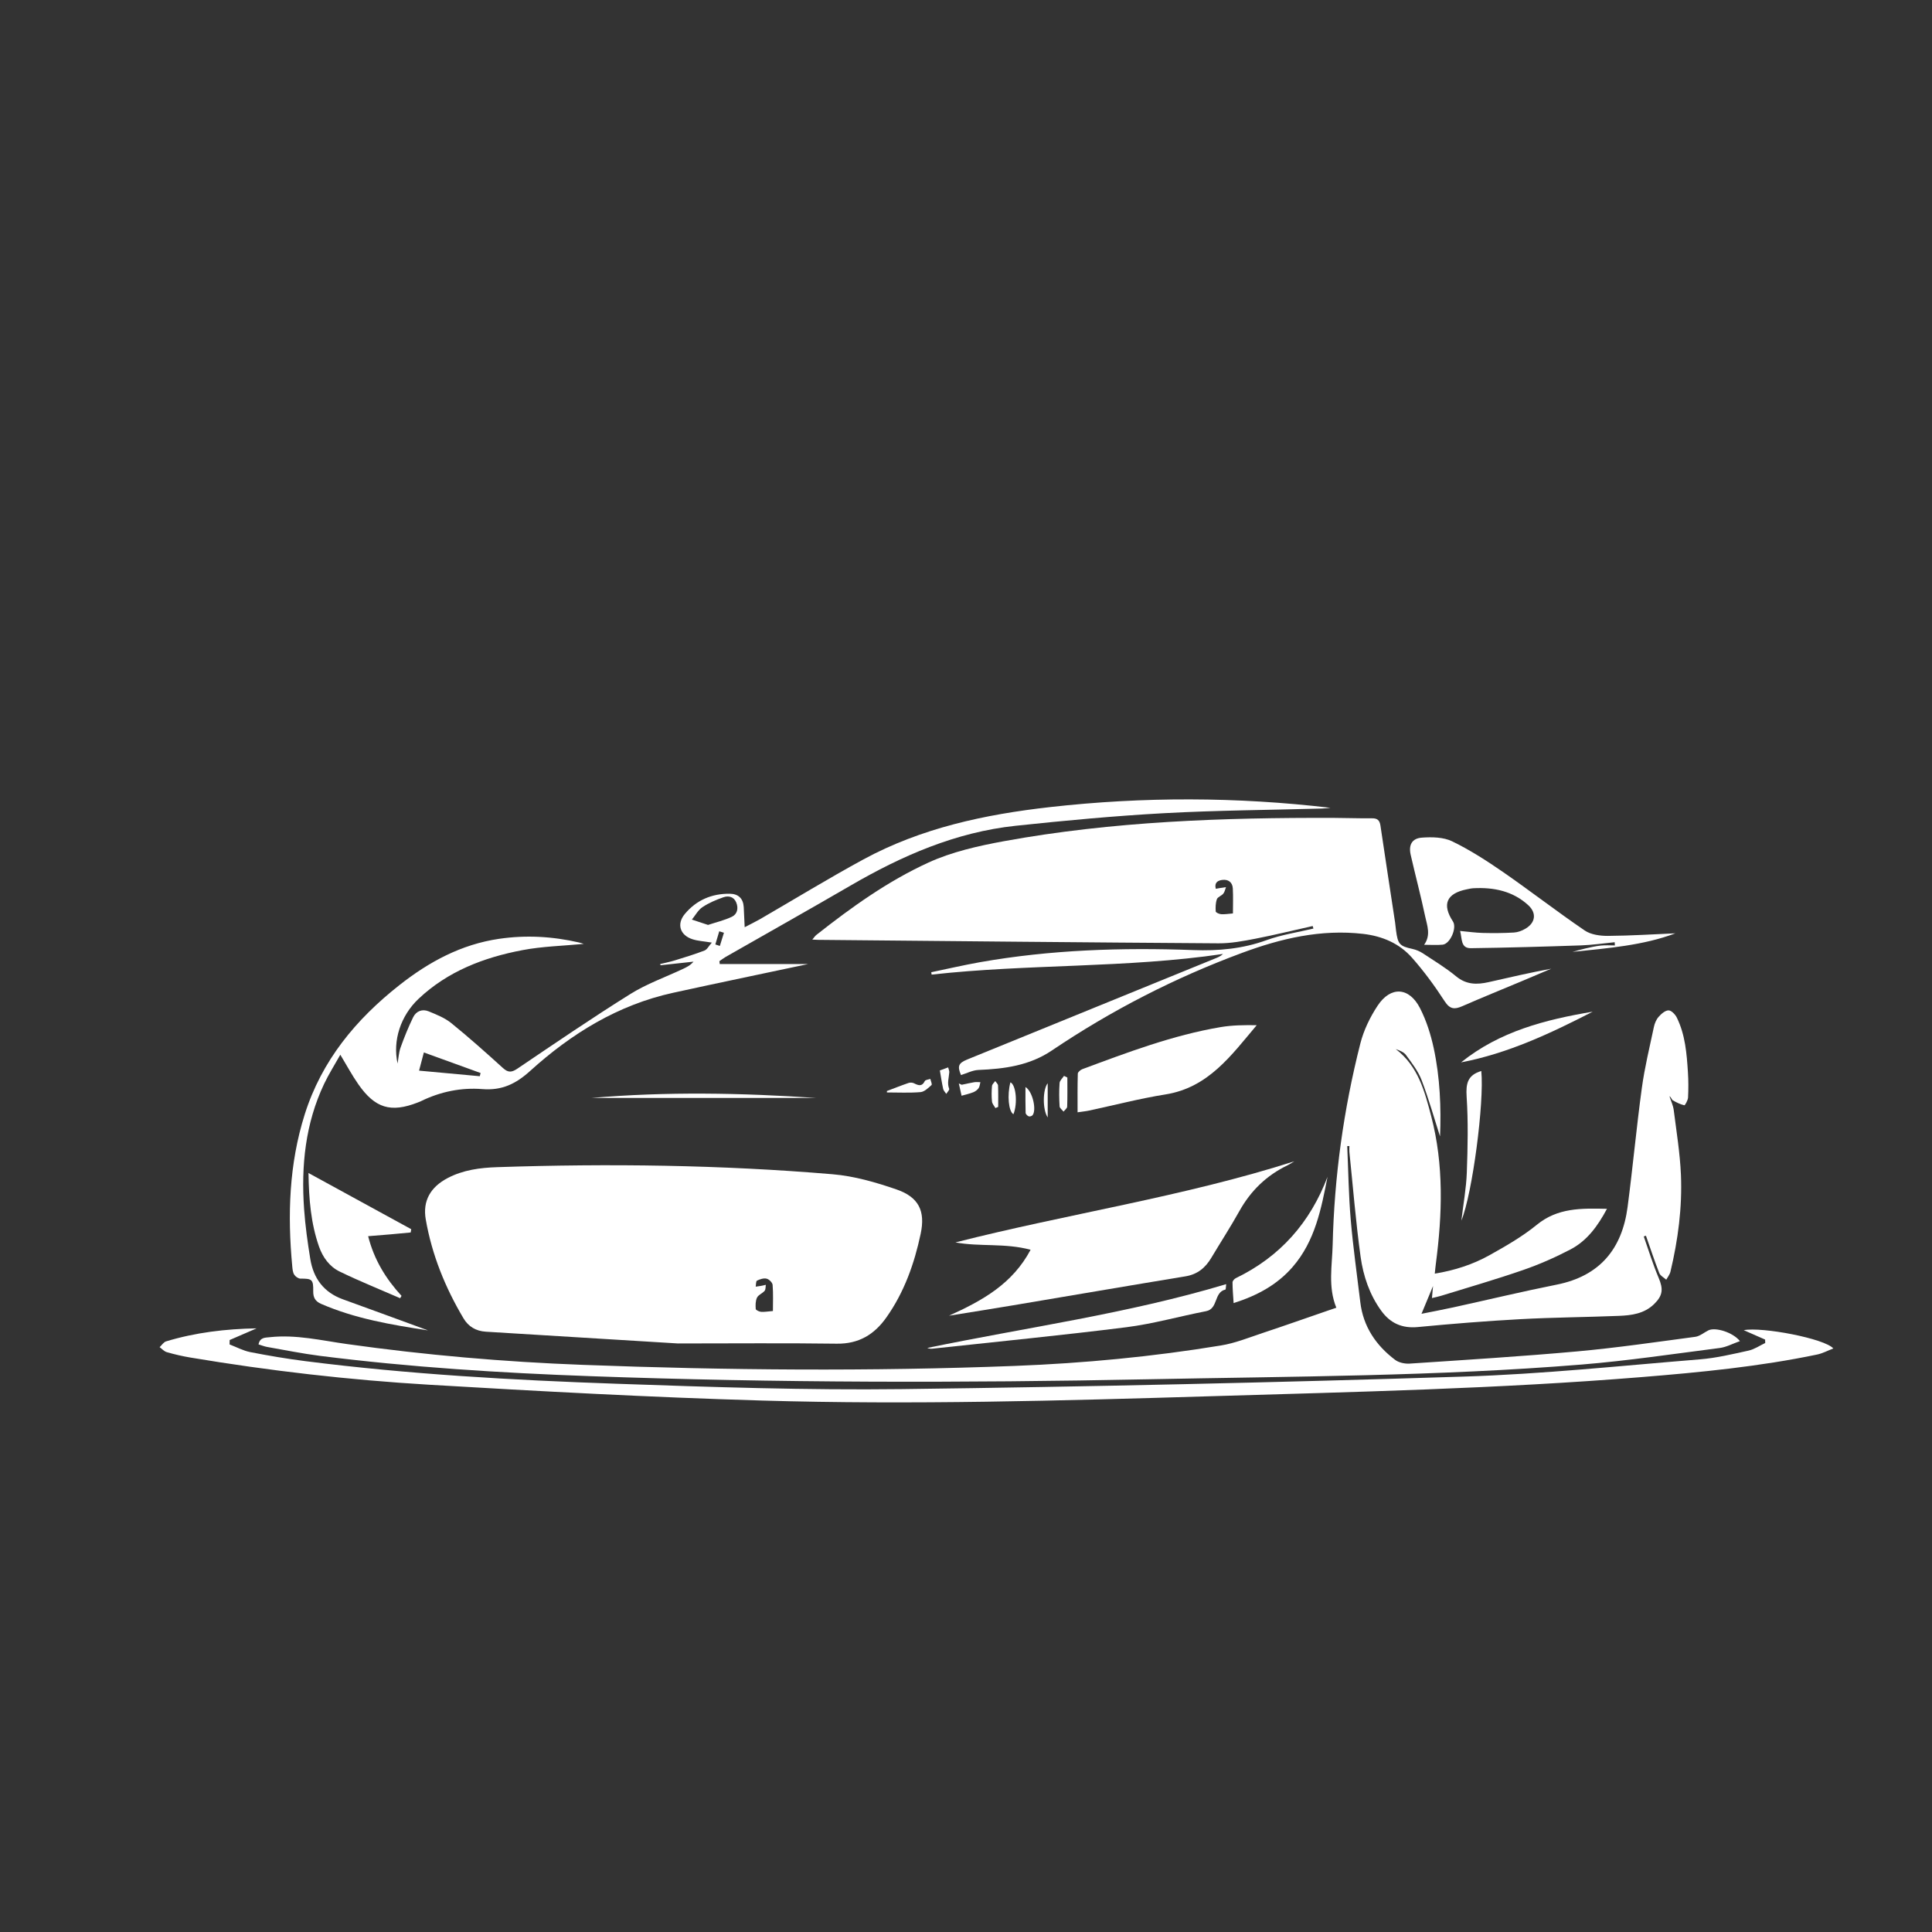 <?xml version="1.0" encoding="UTF-8"?>
<svg id="Layer_1" xmlns="http://www.w3.org/2000/svg" viewBox="0 0 512 512">
  <rect x="0" y="0" width="512" height="512" fill="#333333" stroke="none"/>
  <defs>
    <style>
      .cls-1 {
        fill: #fff;
      }
    </style>
  </defs>
  <g id="_x30_GUcvt">
    <g>
      <path class="cls-1" d="M381.6,301.08c-1.54-4.77-2.98-9.92-4.88-14.89-.91-2.37-2.58-4.49-4.1-6.58-.59-.81-1.71-1.22-2.73-1.59,5.95,4.52,7.68,11.24,9.4,17.82,3.37,12.88,2.94,25.95,1.23,39.02-.11.81-.18,1.63-.29,2.67,5.29-.87,10.09-2.43,14.5-4.89,4.33-2.42,8.71-4.93,12.53-8.05,5.53-4.53,11.78-4.4,18.6-4.24-2.46,4.61-5.31,8.49-9.68,10.77-4.05,2.12-8.29,3.98-12.61,5.47-7.16,2.48-14.45,4.58-21.7,6.82-.71.22-1.45.36-2.39.59.09-1.03.17-1.83.29-3.2-1.13,2.73-2.06,4.95-3.06,7.37,2.89-.58,5.68-1.1,8.46-1.71,9.13-2,18.22-4.19,27.38-6.02,11.41-2.28,17.32-9.46,18.78-20.59,1.38-10.48,2.34-21.01,3.77-31.48.74-5.44,2.05-10.8,3.19-16.18.2-.95.61-1.97,1.24-2.69.69-.79,1.73-1.72,2.63-1.74.74-.02,1.8,1.06,2.21,1.91,2.25,4.57,2.63,9.56,2.95,14.53.14,2.21.14,4.45.03,6.66-.04.73-.81,2.09-.98,2.05-1.07-.25-2.1-.75-3.06-1.31-.32-.19-.39-.79-.89-1.1.39,1.24.98,2.45,1.14,3.72.72,5.68,1.65,11.36,1.9,17.07.37,8.68-.76,17.28-2.78,25.74-.18.75-.73,1.4-1.11,2.1-.63-.57-1.56-1.03-1.84-1.74-1.28-3.26-2.38-6.6-3.54-9.91-.19.06-.39.13-.58.19,1.29,3.65,2.42,7.37,3.93,10.93,1.27,2.99,1.16,4.7-1.18,6.99-2.62,2.56-5.98,3-9.37,3.13-8.73.35-17.47.4-26.19.88-9.03.49-18.04,1.22-27.04,2.08-4.21.4-7.32-1.01-9.72-4.32-3.09-4.26-4.75-9.19-5.46-14.25-1.28-9.24-2.02-18.55-2.98-27.83-.05-.52,0-1.05,0-1.57-.19,0-.38.01-.57.02.29,6.48.37,12.98.92,19.44.62,7.32,1.67,14.61,2.54,21.91.77,6.48,4.15,11.45,9.22,15.29.98.74,2.57,1.08,3.84,1,14.83-.99,29.67-1.9,44.47-3.24,10.44-.95,20.84-2.47,31.24-3.86,1.23-.16,2.34-1.16,3.52-1.73,1.82-.87,6.46.52,8.32,2.87-1.92.67-3.59,1.59-5.36,1.82-12.16,1.56-24.3,3.38-36.5,4.38-38.22,3.12-76.56,3.14-114.87,3.91-49.28.99-98.56.96-147.82-.82-23.98-.86-47.91-2.37-71.72-5.38-4.71-.6-9.37-1.55-14.05-2.37-.73-.13-1.43-.42-2.27-.67.39-1.89,1.69-1.77,2.99-1.91,6.95-.76,13.68.87,20.47,1.82,20.73,2.91,41.57,4.73,62.48,5.51,38.15,1.44,76.32,1.75,114.48.28,18.31-.71,36.55-2.44,54.64-5.42,3.74-.61,7.35-2.07,10.97-3.28,5.88-1.95,11.72-4.02,17.57-6.03.63-.22,1.26-.43,2.03-.69-2.26-5.57-1.1-11.18-.97-16.72.43-18.06,2.9-35.87,7.35-53.37.89-3.48,2.56-6.92,4.55-9.94,3.47-5.26,8.39-4.97,11.26.67,1.68,3.29,2.84,6.96,3.62,10.58,1.68,7.82,1.98,15.78,1.68,23.3Z"/>
      <path class="cls-1" d="M179.8,356.04c-16.51-1.01-33.8-2.09-51.08-3.13-2.6-.16-4.6-1.37-5.87-3.51-4.86-8.16-8.39-16.87-10.02-26.24-.86-4.95,1.28-8.58,5.78-10.95,4.11-2.17,8.63-2.75,13.14-2.9,29.67-.99,59.32-.62,88.91,1.88,5.72.48,11.45,2.14,16.91,4.02,5.89,2.03,7.7,5.69,6.42,11.74-1.67,7.91-4.35,15.48-9.08,22.17-3.2,4.54-7.32,7.05-13.16,6.97-13.72-.19-27.44-.06-41.95-.06ZM204.83,347.43c0-2.26.11-4.6-.08-6.92-.05-.62-.94-1.49-1.59-1.65-.78-.19-1.78.14-2.55.52-.3.15-.24,1.05-.34,1.6.45-.07.91-.12,1.36-.2.44-.08.88-.19,1.32-.29-.09.54-.01,1.23-.32,1.59-.58.69-1.65,1.05-2.01,1.8-.42.87-.42,2.02-.34,3.02.02.3.92.71,1.44.75.92.06,1.86-.12,3.11-.22Z"/>
      <path class="cls-1" d="M347.86,245.41c-5.06,1.13-10.09,2.37-15.18,3.36-3.2.62-6.49,1.24-9.73,1.22-35.4-.23-70.8-.59-106.21-.92-.38,0-.76-.04-1.47-.07.46-.54.72-.95,1.07-1.23,9.28-7.33,18.93-14.24,29.66-19.16,6.24-2.86,13.22-4.43,20.03-5.68,28.91-5.28,58.15-6.27,87.46-6.18,3.37.01,6.74.15,10.11.11,1.44-.02,2.02.54,2.23,1.93,1.26,8.56,2.59,17.11,3.88,25.66.1.68.15,1.37.24,2.05.48,3.75.95,4.23,4.41,4.99.93.21,1.88.61,2.68,1.13,3,1.98,6.11,3.86,8.87,6.14,2.69,2.22,5.52,2.21,8.58,1.52,5.51-1.25,11.01-2.53,16.6-3.56-2.64,1.12-5.27,2.24-7.92,3.35-5.23,2.19-10.48,4.32-15.67,6.59-2.04.89-3.27.82-4.66-1.33-2.61-4.03-5.48-7.95-8.66-11.54-3.35-3.79-7.86-5.71-12.93-6.3-11.19-1.29-21.79,1.21-32.16,5.06-17.82,6.61-34.62,15.24-50.37,25.86-5.93,3.99-12.55,4.86-19.42,5.14-1.55.06-3.06.87-4.63,1.35-.99-2.35-.71-3.16,1.7-4.14,21.98-8.96,43.97-17.92,65.96-26.88.62-.25,1.22-.55,1.78-1.07-25.63,3.79-51.56,2.61-77.22,5.47-.03-.21-.07-.42-.1-.63,4.29-.89,8.55-1.88,12.86-2.65,18.73-3.31,37.63-3.92,56.58-3.22,6.66.25,13.08-.33,19.42-2.63,3.99-1.45,8.27-2.08,12.42-3.07-.07-.23-.13-.45-.2-.68ZM326.74,242.07c0-2.2.09-4.41-.03-6.61-.09-1.65-1.19-2.48-2.81-2.27-1.18.15-2.14.72-1.7,2.35.41-.08.7-.14.98-.18.57-.09,1.15-.17,1.72-.26-.23.59-.34,1.27-.72,1.73-.47.57-1.47.86-1.69,1.46-.36,1-.38,2.17-.31,3.26.02.28.91.68,1.43.72.91.07,1.84-.1,3.13-.2Z"/>
      <path class="cls-1" d="M113.37,352.56c-9.67-1.48-19.24-3.1-28.25-7.01-1.55-.67-2.14-1.67-2.11-3.36.05-3.14-.33-3.36-3.39-3.34-.56,0-1.33-.54-1.65-1.06-.38-.61-.45-1.45-.52-2.21-1.28-13.61-.85-27.08,3.3-40.24,4.5-14.26,13.55-25.19,25.13-34.3,7.84-6.17,16.36-10.77,26.36-12.24,7.14-1.05,14.21-.65,21.22.97.41.1.81.24,1.24.37-5.5.53-10.97.65-16.27,1.66-10.21,1.94-19.76,5.59-27.5,12.89-4.75,4.48-6.91,11.06-5.57,17.16.25-1.42.32-2.91.8-4.25.97-2.71,2.06-5.4,3.32-8,.79-1.63,2.4-2.28,4.1-1.59,2.09.86,4.29,1.73,6.01,3.12,4.7,3.81,9.22,7.84,13.7,11.91,1.43,1.3,2.36,1.16,3.89.12,9.89-6.68,19.76-13.42,29.88-19.74,4.32-2.7,9.24-4.44,13.88-6.62,1-.47,2-.95,2.85-1.95-2.91.32-5.83.64-8.74.95-.03-.11-.06-.22-.09-.32,1.31-.32,2.63-.58,3.92-.98,2.62-.81,5.26-1.61,7.82-2.6.7-.27,1.14-1.2,1.94-2.1-2.15-.36-3.7-.43-5.12-.89-3.3-1.06-4.26-4.01-2.05-6.68,3.06-3.68,7.14-5.44,11.94-5.38,2.26.03,3.55,1.24,3.69,3.55.09,1.59.15,3.19.25,5.32,1.52-.8,2.78-1.4,3.99-2.09,9.14-5.29,18.16-10.82,27.44-15.86,15.4-8.36,32.21-11.93,49.46-13.88,24.78-2.79,49.54-2.73,74.36.19-.76.07-1.51.17-2.27.19-13.94.39-27.9.47-41.82,1.23-13.15.72-26.27,1.95-39.37,3.34-15.84,1.69-30.11,7.92-43.75,15.85-10.99,6.39-22.08,12.62-33.11,18.92-.57.33-1.09.74-1.63,1.11l.09.76h23.42c-12.01,2.55-23.92,5.02-35.79,7.62-14.63,3.21-26.95,10.82-37.88,20.71-3.77,3.42-7.47,5.22-12.66,4.81-5.61-.45-11.14.68-16.29,3.21-.27.13-.56.24-.85.35-7.1,2.76-11.28,1.53-15.72-4.83-1.66-2.37-3.03-4.94-4.78-7.84-1.52,2.71-3.06,5.13-4.28,7.7-5,10.54-6.13,21.74-5.32,33.2.31,4.42.93,8.84,1.64,13.22.83,5.13,3.56,8.86,8.62,10.69,7.47,2.7,14.92,5.44,22.51,8.22ZM187.65,245.11c2.05-.68,4.27-1.2,6.29-2.15,1.44-.68,1.81-2.22,1.18-3.77-.64-1.59-2.07-1.88-3.43-1.4-1.92.67-3.85,1.49-5.53,2.61-1.15.77-1.88,2.17-2.8,3.3,1.32.44,2.65.87,4.29,1.42ZM111.06,283.73c5.62.52,10.86,1,16.09,1.48.07-.28.14-.57.21-.85-4.94-1.79-9.89-3.58-15.03-5.45-.42,1.61-.8,3.05-1.27,4.81ZM189.57,250.29c.4.13.8.26,1.2.39.36-1.16.72-2.33,1.08-3.49-.41-.13-.83-.26-1.24-.39-.35,1.16-.7,2.32-1.04,3.49Z"/>
      <path class="cls-1" d="M68,352.03c-2.38,1.03-4.76,2.06-7.14,3.09l-.02,1.17c1.83.7,3.61,1.67,5.51,2.04,4.81.94,9.65,1.76,14.51,2.38,27.4,3.49,54.95,5.04,82.52,6,25.19.88,50.42,1.73,75.62,1.42,49.66-.62,99.31-1.75,148.95-3.32,20.89-.66,41.73-2.88,62.57-4.57,4.33-.35,8.62-1.38,12.88-2.32,1.54-.34,2.94-1.32,4.4-2.01-.01-.3-.02-.6-.03-.91-1.89-.83-3.78-1.66-5.66-2.49,4.9-.93,21.45,2.22,23.74,4.85-1.52.58-2.84,1.3-4.26,1.6-15.33,3.2-30.89,4.71-46.47,5.98-38.06,3.1-76.22,3.94-114.37,5.08-39.61,1.19-79.23,2.3-118.85,1.14-29.41-.86-58.81-2.45-88.18-4.19-21.19-1.26-42.29-3.69-63.24-7.2-2.11-.35-4.21-.84-6.27-1.43-.71-.2-1.28-.87-1.91-1.33.57-.52,1.05-1.33,1.72-1.53,7.81-2.37,15.85-3.31,23.98-3.45Z"/>
      <path class="cls-1" d="M251.47,348.69c8.98-4.07,16.86-8.47,21.65-17.49-6.82-1.83-13.47-.75-19.92-1.95,29.81-7.59,60.38-12.08,89.81-21.49-.6.35-1.17.75-1.79,1.05-5.56,2.68-9.76,6.74-12.77,12.14-2.35,4.21-4.98,8.26-7.45,12.4-1.57,2.63-3.66,4.37-6.82,4.89-15.26,2.51-30.5,5.13-45.75,7.69-5.41.91-10.83,1.76-16.95,2.75Z"/>
      <path class="cls-1" d="M427.89,249.7c-2.98.29-5.96.74-8.95.84-9.71.33-19.42.61-29.13.74-2.78.04-2.3-2.54-2.87-4.57,2.13.2,4.08.48,6.03.53,2.75.07,5.5.05,8.25-.11,1.03-.06,2.11-.47,3.01-1,2.69-1.56,3.07-4.15.76-6.26-4.09-3.74-9.13-4.76-14.51-4.48-.61.03-1.21.18-1.81.3-5.34,1.09-6.58,3.99-3.62,8.51,1.11,1.69-.74,5.96-2.75,6.15-1.51.15-3.05.03-4.89.03,1.85-2.59.79-5.11.28-7.51-1.15-5.47-2.6-10.87-3.84-16.32-.6-2.62.32-4.38,2.98-4.57,2.66-.19,5.7-.14,8.01.98,4.71,2.28,9.17,5.16,13.49,8.14,7.29,5.05,14.31,10.5,21.64,15.49,1.63,1.11,4.08,1.44,6.15,1.43,6.08-.04,12.16-.44,17.87-.68-8.48,3.21-17.88,3.94-27.27,4.92,1.16-.31,2.31-.66,3.48-.92,1.34-.3,2.7-.62,4.06-.76,1.22-.13,2.46-.03,3.7-.03-.02-.28-.03-.57-.05-.85Z"/>
      <path class="cls-1" d="M285.57,294.78c0-3.58-.04-6.92.06-10.25.01-.42.7-1,1.2-1.19,11.98-4.45,23.94-8.99,36.62-11.14,3.12-.53,6.32-.56,9.59-.51-6.74,7.98-12.79,16.54-24.2,18.35-6.79,1.08-13.48,2.83-20.21,4.27-.88.19-1.78.27-3.05.46Z"/>
      <path class="cls-1" d="M108.83,326.62c-1.84.17-3.67.35-5.51.51-1.8.16-3.6.29-5.76.47,1.6,6.31,4.73,11.33,8.85,15.82-.12.21-.24.41-.37.62-5.36-2.34-10.8-4.52-16.05-7.08-2.66-1.29-4.44-3.74-5.44-6.58-2.15-6.13-2.69-12.5-2.8-19.52,9.32,5.1,18.28,10,27.23,14.89-.05.29-.1.59-.15.88Z"/>
      <path class="cls-1" d="M324.95,340.31c-.09.68-.07,1.41-.21,1.44-3.08.69-1.88,5.09-5.1,5.72-7.06,1.37-14.04,3.36-21.15,4.26-17.09,2.15-34.24,3.82-51.36,5.68-.45.05-.9,0-1.39-.19,26.36-5.46,53.1-9.07,79.22-16.91Z"/>
      <path class="cls-1" d="M351.82,311.8c-1.67,8.54-3.31,17.12-9.29,23.99-4.13,4.74-9.43,7.58-15.61,9.54-.13-2.05-.29-3.77-.29-5.49,0-.38.48-.93.88-1.12,11.73-5.68,19.7-14.71,24.32-26.91Z"/>
      <path class="cls-1" d="M387.2,281.54c10.22-8.23,22.36-11.33,34.88-13.43-11.15,5.73-22.45,11.06-34.88,13.43Z"/>
      <path class="cls-1" d="M392.56,283.83c.81,8.34-2.36,32.51-5.28,39.65.53-4.51,1.29-8.61,1.44-12.73.24-6.72.39-13.47-.05-20.17-.22-3.43.27-5.68,3.89-6.75Z"/>
      <path class="cls-1" d="M216.36,290.97h-59.67c19.92-1.72,39.82-1.34,59.67,0Z"/>
      <path class="cls-1" d="M235.06,289.12c1.92-.72,3.82-1.48,5.76-2.14.43-.14,1.04-.09,1.44.12,1.14.57,2.08.91,2.82-.6.17-.35.97-.4,1.47-.58.12.56.53,1.44.31,1.63-.86.77-1.88,1.78-2.9,1.87-2.95.25-5.94.09-8.92.09v-.38Z"/>
      <path class="cls-1" d="M282.86,285.55c0,2.58.05,5.15-.05,7.73-.02.45-.62.87-.96,1.31-.37-.47-1.02-.92-1.05-1.41-.12-2.05-.15-4.12,0-6.17.05-.66.76-1.26,1.17-1.89.3.14.59.29.89.43Z"/>
      <path class="cls-1" d="M271.76,288.07c1.98,1.22,2.99,6.28,1.84,7.51-.21.22-.75.37-1.01.25-.34-.15-.78-.59-.79-.91-.07-2.17-.04-4.35-.04-6.85Z"/>
      <path class="cls-1" d="M254.89,287.47c1.1-.23,2.19-.49,3.29-.67.53-.09,1.09-.01,1.63-.01-.15.54-.17,1.18-.48,1.6-.34.47-.89.87-1.43,1.08-.99.39-2.04.61-3.07.91-.24-1.08-.49-2.17-.73-3.25.26.12.53.23.79.35Z"/>
      <path class="cls-1" d="M267.77,286.83c1.49.64,1.96,5.61.8,8.45-1.29-.74-1.7-5.05-.8-8.45Z"/>
      <path class="cls-1" d="M251.27,282.87c.15.59.33.94.3,1.28-.09,1.46-.63,2.89-.03,4.39.12.3-.49.89-.77,1.35-.28-.44-.71-.84-.82-1.32-.34-1.53-.57-3.09-.88-4.89.6-.22,1.33-.49,2.19-.81Z"/>
      <path class="cls-1" d="M263.79,293.65c-.31-.57-.84-1.13-.9-1.73-.14-1.36-.12-2.75,0-4.12.04-.46.55-.87.85-1.31.26.39.73.77.75,1.17.08,1.89.04,3.79.04,5.68-.24.1-.48.2-.72.3Z"/>
      <path class="cls-1" d="M277.65,296.13c-1.4-2.09-1.33-7.41,0-9.06v9.06Z"/>
    </g>
  </g>
</svg>